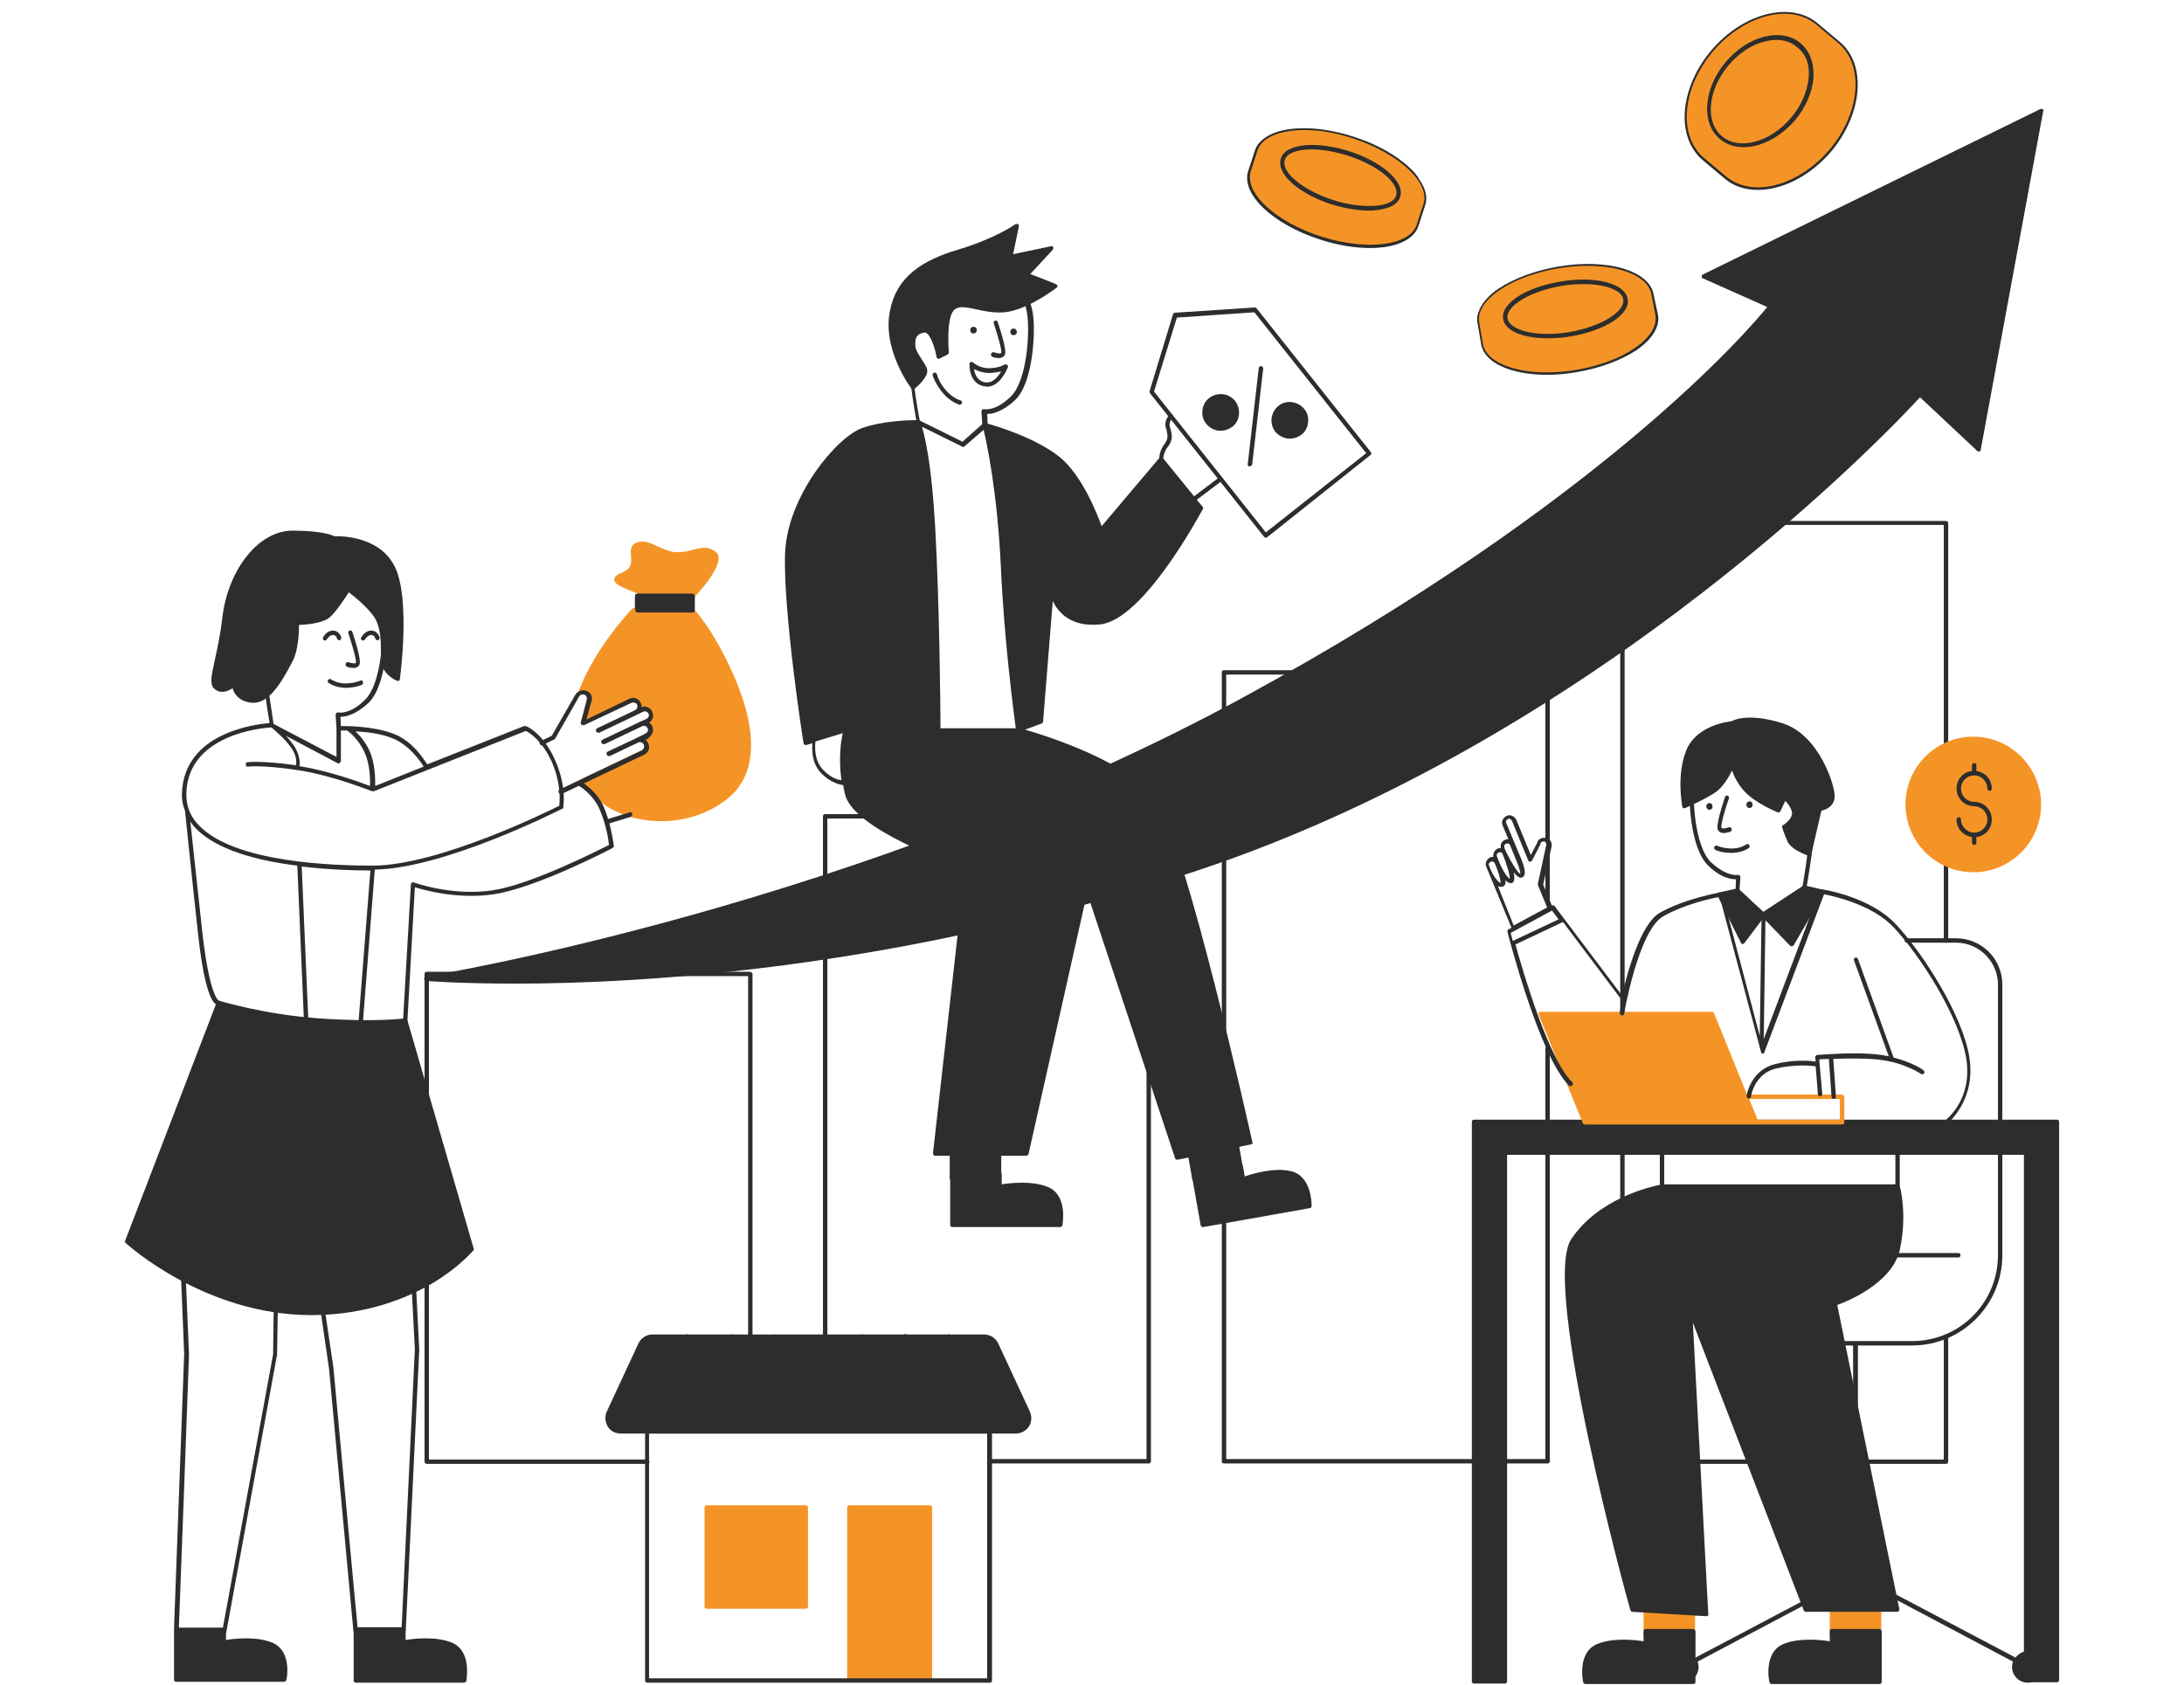 <svg xmlns="http://www.w3.org/2000/svg" xmlns:xlink="http://www.w3.org/1999/xlink" width="1400" viewBox="0 0 1050 810" height="1080" preserveAspectRatio="xMidYMid meet"><defs><clipPath id="51cb29c256"><path d="M 707 538 L 989.969 538 L 989.969 810 L 707 810 Z M 707 538 " clip-rule="nonzero"></path></clipPath></defs><path fill="#2d2d2d" d="M 935.574 453.262 C 936.207 453.262 936.633 452.836 936.633 452.203 L 936.633 251.543 C 936.633 250.906 936.207 250.484 935.574 250.484 L 780.008 250.484 C 779.375 250.484 778.953 250.906 778.953 251.543 L 778.953 702.812 C 778.953 703.449 779.375 703.871 780.008 703.871 L 935.574 703.871 C 936.207 703.871 936.633 703.449 936.633 702.812 L 936.633 642.699 C 936.633 642.066 936.207 641.641 935.574 641.641 C 934.938 641.641 934.516 642.066 934.516 642.699 L 934.516 701.754 L 781.066 701.754 L 781.066 252.391 L 934.516 252.391 L 934.516 452.203 C 934.516 452.836 934.938 453.262 935.574 453.262 Z M 360.516 467.23 L 205.164 467.23 C 204.527 467.23 204.105 467.652 204.105 468.289 L 204.105 702.812 C 204.105 703.449 204.527 703.871 205.164 703.871 L 311.199 703.871 C 311.836 703.871 312.258 703.449 312.258 702.812 C 312.258 702.18 311.836 701.754 311.199 701.754 L 206.219 701.754 L 206.219 469.348 L 359.668 469.348 L 359.668 642.699 C 359.668 643.336 360.09 643.758 360.727 643.758 C 361.363 643.758 361.785 643.336 361.785 642.699 L 361.785 468.289 C 361.574 467.652 361.148 467.23 360.516 467.23 Z M 552.273 391.453 L 396.707 391.453 C 396.074 391.453 395.648 391.875 395.648 392.512 L 395.648 642.699 C 395.648 643.336 396.074 643.758 396.707 643.758 C 397.344 643.758 397.766 643.336 397.766 642.699 L 397.766 393.57 L 551.215 393.57 L 551.215 701.543 L 475.867 701.543 C 475.23 701.543 474.809 701.969 474.809 702.602 C 474.809 703.238 475.23 703.66 475.867 703.66 L 552.273 703.66 C 552.906 703.66 553.328 703.238 553.328 702.602 L 553.328 392.512 C 553.328 392.09 552.906 391.453 552.273 391.453 Z M 744.027 322.238 L 588.465 322.238 C 587.828 322.238 587.406 322.66 587.406 323.297 L 587.406 702.602 C 587.406 703.238 587.828 703.66 588.465 703.66 L 744.027 703.66 C 744.664 703.66 745.086 703.238 745.086 702.602 L 745.086 504.059 C 745.086 503.426 744.664 503 744.027 503 C 743.395 503 742.969 503.426 742.969 504.059 L 742.969 701.543 L 589.523 701.543 L 589.523 324.355 L 742.969 324.355 L 742.969 404.363 C 742.969 405 743.395 405.422 744.027 405.422 C 744.664 405.422 745.086 405 745.086 404.363 L 745.086 323.297 C 745.086 322.875 744.453 322.238 744.027 322.238 Z M 744.027 409.234 C 743.395 409.234 742.969 409.656 742.969 410.293 L 742.969 433.574 C 742.969 434.211 743.395 434.633 744.027 434.633 C 744.664 434.633 745.086 434.211 745.086 433.574 L 745.086 410.293 C 745.086 409.656 744.453 409.234 744.027 409.234 Z M 744.027 409.234 " fill-opacity="1" fill-rule="nonzero"></path><path fill="#2d2d2d" d="M 677.57 80.516 C 676.723 79.672 675.664 78.824 674.605 77.977 C 668.258 72.898 660.004 68.664 650.691 65.699 C 633.547 60.195 617.461 60.41 608.996 65.699 C 606.242 67.395 604.125 69.723 603.281 72.473 L 600.105 82.211 C 596.508 93.215 611.746 107.82 634.816 115.23 C 643.281 117.98 651.535 119.25 658.734 119.25 C 670.797 119.25 679.898 115.441 682.016 108.457 L 685.188 98.719 C 686.461 94.91 685.402 90.676 682.438 86.441 C 681.379 84.328 679.688 82.422 677.57 80.516 Z M 680.32 107.609 C 677.148 117.348 657.039 119.887 635.664 112.902 C 614.285 105.918 599.258 92.371 602.434 82.633 L 603.492 79.246 C 604.551 82.844 607.09 86.656 611.109 90.465 C 617.672 96.602 627.195 101.895 637.992 105.281 C 646.246 107.82 654.5 109.305 661.695 109.305 C 664.023 109.305 666.352 109.09 668.469 108.879 C 673.973 108.246 678.418 106.551 681.379 104.223 Z M 683.285 97.875 C 681.805 102.531 676.512 105.703 668.258 106.762 C 659.793 107.82 649.207 106.551 638.625 103.164 C 628.043 99.777 618.73 94.699 612.594 88.773 C 606.453 83.059 603.914 77.34 605.398 72.898 C 605.609 72.051 606.031 71.203 606.668 70.57 C 608.359 68.238 611.324 66.336 614.922 65.277 C 616.613 64.641 618.73 64.43 620.848 64.008 C 620.848 64.008 621.059 64.008 621.059 64.008 C 622.965 63.797 624.867 63.582 626.773 63.582 C 633.758 63.582 641.801 64.852 650.055 67.605 C 660.637 70.992 669.949 76.07 676.09 82 C 682.227 87.715 684.766 93.215 683.285 97.875 Z M 795.035 141.688 C 793.133 130.258 773.023 124.121 749.32 128.141 C 738.102 130.047 727.941 133.855 720.535 138.727 C 716.09 141.688 713.129 145.074 711.434 148.461 C 711.223 149.098 711.012 149.73 710.801 150.156 C 710.375 151.215 710.164 152.27 710.164 153.328 C 710.164 153.965 710.164 154.812 710.375 155.445 L 712.07 165.395 C 713.551 174.496 726.461 180.211 743.816 180.211 C 748.262 180.211 753.129 179.789 757.996 178.941 C 769.215 177.035 779.375 173.227 786.781 168.359 C 794.402 163.066 798 157.141 797.152 151.637 Z M 721.594 140.418 C 728.789 135.551 738.527 131.953 749.531 130.047 C 754.188 129.199 758.844 128.988 763.289 128.988 C 779.375 128.988 791.652 134.066 792.922 141.898 C 793.766 146.77 790.379 151.848 783.395 156.715 C 776.199 161.586 766.465 165.184 755.457 167.09 C 744.453 168.781 734.082 168.57 725.613 166.242 C 717.57 163.914 712.703 160.102 712.07 155.234 C 711.434 150.367 714.82 145.074 721.594 140.418 Z M 785.09 166.664 C 777.895 171.531 768.156 175.133 757.152 177.035 C 734.926 180.633 715.457 175.344 713.762 165.184 L 713.129 161.586 C 715.668 164.336 719.688 166.664 725.191 168.145 C 730.059 169.629 735.773 170.262 741.914 170.262 C 746.355 170.262 751.012 169.84 755.883 169.203 C 767.098 167.301 777.258 163.488 784.664 158.621 C 789.324 155.445 792.285 152.059 793.98 148.672 L 794.613 152.27 C 795.25 156.715 791.863 162.008 785.09 166.664 Z M 884.566 20.191 L 873.984 11.301 C 861.074 0.297 838.004 6.223 822.762 24.215 C 815.355 32.891 810.91 43.262 810.062 53 C 809.219 62.949 812.18 71.414 818.531 76.918 L 829.113 85.809 C 833.559 89.617 839.062 91.312 845.199 91.312 C 856.84 91.312 870.172 84.75 880.332 72.898 C 895.57 54.695 897.477 30.988 884.566 20.191 Z M 811.969 53 C 812.816 43.477 817.262 33.738 824.246 25.273 C 833.98 14.055 846.68 7.703 857.898 7.703 C 863.402 7.703 868.691 9.398 872.715 12.785 C 884.777 22.945 882.66 45.379 868.059 62.523 C 860.859 70.992 851.973 76.918 842.871 79.246 C 833.77 81.574 825.727 80.094 819.801 75.227 C 813.875 70.355 811.121 62.523 811.969 53 Z M 878.641 71.414 C 864.035 88.559 842.445 94.273 830.383 84.113 L 826.996 81.363 C 829.324 82 831.863 82.422 834.402 82.422 C 837.156 82.422 840.117 82 843.082 81.152 C 852.605 78.613 862.129 72.473 869.539 63.797 C 881.812 49.191 885.625 30.988 879.699 18.922 L 883.086 21.672 C 895.148 31.832 893.242 54.27 878.641 71.414 Z M 878.641 71.414 " fill-opacity="1" fill-rule="nonzero"></path><path fill="#2d2d2d" d="M 982.137 52.578 C 981.926 52.363 981.289 52.363 981.078 52.363 L 818.742 131.953 C 818.32 132.164 818.105 132.586 818.105 133.008 C 818.105 133.434 818.32 133.855 818.742 133.855 L 849.645 147.613 C 841.391 157.773 771.121 240.746 597.988 335.148 C 413.852 435.48 206.855 469.133 204.738 469.559 C 204.316 469.559 203.891 470.191 203.891 470.617 C 203.891 471.25 204.316 471.676 204.949 471.676 C 205.375 471.676 220.824 472.945 247.492 472.945 C 309.719 472.945 433.957 465.75 575.766 418.547 C 770.91 353.566 911.656 203.496 923.086 191.008 L 950.602 216.828 C 950.812 217.039 951.238 217.254 951.66 217.039 C 952.082 216.828 952.293 216.617 952.293 216.195 L 982.348 53.211 C 982.773 53.211 982.562 52.789 982.137 52.578 Z M 982.137 52.578 " fill-opacity="1" fill-rule="nonzero"></path><path fill="#2d2d2d" d="M 975.152 793.828 C 972.613 793.828 970.496 795.102 969.016 797.004 L 893.242 757 L 893.242 646.934 L 919.277 646.934 C 943.195 646.934 962.664 627.461 962.664 603.543 L 962.664 554.438 C 962.664 553.801 962.242 553.379 961.605 553.379 C 960.973 553.379 960.551 553.801 960.551 554.438 L 960.551 603.543 C 960.551 626.402 942.137 644.816 919.277 644.816 L 885.836 644.816 C 885.199 644.816 884.777 645.242 884.777 645.875 C 884.777 646.512 885.199 646.934 885.836 646.934 L 890.914 646.934 L 890.914 757 L 815.145 797.004 C 813.664 795.102 811.547 793.828 809.008 793.828 C 804.773 793.828 801.387 797.215 801.387 801.449 C 801.387 805.684 804.773 809.07 809.008 809.07 C 813.238 809.07 816.625 805.684 816.625 801.449 C 816.625 800.602 816.414 799.758 816.203 798.91 L 890.914 759.328 L 890.914 793.828 C 887.316 794.254 884.355 797.43 884.355 801.238 C 884.355 805.473 887.742 808.859 891.973 808.859 C 896.207 808.859 899.594 805.473 899.594 801.238 C 899.594 797.43 896.84 794.254 893.031 793.828 L 893.031 759.328 L 967.746 798.91 C 967.535 799.758 967.32 800.602 967.32 801.449 C 967.32 805.684 970.707 809.07 974.941 809.07 C 979.176 809.07 982.562 805.684 982.562 801.449 C 982.773 797.215 979.176 793.828 975.152 793.828 Z M 851.547 604.602 L 941.5 604.602 C 942.137 604.602 942.559 604.176 942.559 603.543 C 942.559 602.906 942.137 602.484 941.5 602.484 L 851.547 602.484 C 850.914 602.484 850.488 602.906 850.488 603.543 C 850.488 603.965 850.914 604.602 851.547 604.602 Z M 916.738 453.262 L 940.441 453.262 C 951.449 453.262 960.551 462.363 960.551 473.367 L 960.551 539.406 C 960.551 540.043 960.973 540.465 961.605 540.465 C 962.242 540.465 962.664 540.043 962.664 539.406 L 962.664 473.367 C 962.664 461.09 952.719 451.145 940.441 451.145 L 916.738 451.145 C 916.102 451.145 915.68 451.566 915.68 452.203 C 915.68 452.836 916.102 453.262 916.738 453.262 Z M 916.738 453.262 " fill-opacity="1" fill-rule="nonzero"></path><path fill="#f59426" d="M 650.477 66.547 C 642.223 63.797 634.18 62.523 627.195 62.523 C 626.984 62.523 626.984 62.523 626.773 62.523 C 622.328 62.523 618.309 63.16 615.133 64.008 C 609.629 65.699 605.82 68.453 604.551 72.473 L 601.375 82.211 C 597.988 92.582 613.227 106.762 635.238 113.75 C 657.25 120.734 677.992 118.191 681.168 107.82 L 684.344 98.086 C 687.73 87.926 672.492 73.742 650.477 66.547 Z M 793.98 141.688 C 792.285 130.895 772.18 125.18 749.32 128.988 C 727.941 132.586 711.434 142.957 711.012 153.117 C 711.012 153.754 711.012 154.387 711.223 155.234 L 712.914 165.184 C 714.609 175.977 734.715 181.691 757.574 177.883 C 780.434 174.074 797.578 162.43 795.883 151.637 Z M 883.93 20.828 L 873.348 11.938 C 860.859 1.355 838.637 7.07 823.609 24.637 C 808.582 42.418 806.68 65.277 819.164 75.859 L 829.746 84.75 C 842.234 95.332 864.457 89.617 879.484 72.051 C 894.301 54.48 896.418 31.621 883.93 20.828 Z M 948.695 354.199 C 930.707 354.199 916.102 368.805 916.102 386.797 C 916.102 404.789 930.707 419.395 948.695 419.395 C 966.688 419.395 981.289 404.789 981.289 386.797 C 981.289 369.016 966.688 354.199 948.695 354.199 Z M 948.695 354.199 " fill-opacity="1" fill-rule="nonzero"></path><g clip-path="url(#51cb29c256)"><path fill="#2d2d2d" d="M 989.969 554.223 L 989.969 539.406 C 989.969 538.773 989.547 538.348 988.91 538.348 L 708.684 538.348 C 708.047 538.348 707.625 538.773 707.625 539.406 L 707.625 808.434 C 707.625 809.07 708.047 809.492 708.684 809.492 L 723.5 809.492 C 724.133 809.492 724.559 809.07 724.559 808.434 L 724.559 555.281 L 973.035 555.281 L 973.035 807.801 C 973.035 808.434 973.461 808.859 974.094 808.859 L 988.91 808.859 C 989.547 808.859 989.969 808.434 989.969 807.801 Z M 989.969 554.223 " fill-opacity="1" fill-rule="nonzero"></path></g><path fill="#f59426" d="M 885.414 526.285 L 839.906 526.285 L 824.035 487.125 C 823.82 486.703 823.398 486.492 822.977 486.492 L 740.641 486.492 C 740.219 486.492 740.008 486.703 739.797 486.914 C 739.586 487.125 739.586 487.551 739.797 487.973 L 760.961 540.043 C 761.172 540.465 761.598 540.676 762.02 540.676 L 885.625 540.676 C 886.258 540.676 886.684 540.254 886.684 539.621 L 886.684 527.555 C 886.469 526.707 886.047 526.285 885.414 526.285 Z M 884.355 538.348 L 844.988 538.348 L 840.965 528.402 L 884.566 528.402 L 884.566 538.348 Z M 884.355 538.348 " fill-opacity="1" fill-rule="nonzero"></path><path fill="#2d2d2d" d="M 876.734 428.285 C 876.523 428.07 876.312 427.648 875.887 427.648 L 867.633 425.742 C 867.422 425.742 867 425.742 866.785 425.953 L 847.738 438.441 L 835.887 427.438 C 835.676 427.227 835.25 427.012 835.039 427.227 L 826.363 429.129 C 825.938 429.129 825.727 429.34 825.727 429.766 C 825.516 429.977 825.516 430.398 825.727 430.613 L 836.945 453.258 C 837.156 453.684 837.367 453.895 837.789 453.895 C 838.215 453.895 838.426 453.684 838.637 453.473 L 847.738 441.406 L 860.438 454.531 C 860.648 454.742 860.859 454.953 861.285 454.953 C 861.285 454.953 861.285 454.953 861.496 454.953 C 861.918 454.953 862.129 454.742 862.344 454.531 L 876.945 429.34 C 876.734 428.918 876.734 428.496 876.734 428.285 Z M 876.734 428.285 " fill-opacity="1" fill-rule="nonzero"></path><path fill="#2d2d2d" d="M 480.309 553.164 L 457.664 553.164 C 457.027 553.164 456.605 553.59 456.605 554.223 L 456.605 566.5 C 456.605 567.137 457.027 567.559 457.664 567.559 L 480.309 567.559 C 480.945 567.559 481.367 567.137 481.367 566.5 L 481.367 554.223 C 481.367 553.801 480.945 553.164 480.309 553.164 Z M 595.66 550.625 C 595.66 550.414 595.449 550.203 595.238 549.992 C 595.027 549.777 594.812 549.777 594.391 549.777 L 571.957 553.801 C 571.32 553.801 570.898 554.438 571.109 555.07 L 573.227 567.137 C 573.227 567.559 573.859 567.984 574.285 567.984 C 574.285 567.984 574.496 567.984 574.496 567.984 L 596.93 563.961 C 597.566 563.961 597.988 563.324 597.777 562.691 Z M 595.66 550.625 " fill-opacity="1" fill-rule="nonzero"></path><path fill="#2d2d2d" d="M 602.012 548.723 C 600.738 543.008 570.262 406.48 555.871 385.102 C 543.383 366.477 504.227 354.199 492.797 350.812 L 500.84 347.852 C 501.262 347.637 501.477 347.426 501.477 347.004 L 506.133 289.008 C 508.672 294.301 514.809 301.707 528.988 300.227 C 549.945 297.898 577.035 246.887 578.305 244.77 C 578.516 244.348 578.516 243.922 578.094 243.5 L 575.344 240.324 L 587.406 231.223 C 587.828 230.801 588.039 230.164 587.617 229.742 C 587.195 229.316 586.559 229.105 586.137 229.531 L 574.07 238.633 L 559.258 220.426 C 559.258 219.582 559.68 217.254 561.371 214.926 C 564.125 211.539 563.488 208.996 562.645 205.824 L 562.43 205.398 C 561.797 202.859 563.488 201.168 563.699 200.953 C 564.125 200.531 564.125 199.895 563.699 199.473 C 563.277 199.051 562.645 199.051 562.219 199.473 C 562.008 199.684 559.469 202.223 560.527 205.824 L 560.738 206.246 C 561.371 209.211 561.797 210.902 559.891 213.441 C 557.773 216.195 557.352 219.156 557.352 220.215 L 529.625 253.023 C 527.508 247.098 520.312 228.684 509.52 219.793 C 497.879 210.48 478.828 204.766 474.809 203.707 L 474.594 199.051 C 476.922 199.051 481.793 198.203 488.141 192.277 C 496.82 183.809 497.879 159.043 496.605 151 C 495.125 141.055 487.082 124.121 466.34 124.121 C 457.027 124.121 449.621 126.871 444.328 132.164 C 438.402 138.09 435.441 146.98 435.652 157.988 C 435.863 174.074 439.461 196.508 440.52 202.012 C 436.5 202.012 424.012 202.438 414.484 205.824 C 402.422 210.055 378.504 238.418 377.445 265.938 C 376.391 293.453 386.125 356.742 386.336 357.375 C 386.336 357.586 386.547 358.012 386.758 358.012 C 386.973 358.223 387.184 358.223 387.395 358.223 C 387.395 358.223 387.605 358.223 387.605 358.223 L 390.57 357.375 C 390.359 360.551 390.145 366.898 394.801 371.77 C 399.457 376.426 403.691 377.273 405.387 377.484 C 405.598 378.754 405.809 380.234 406.23 381.719 C 409.828 398.438 457.027 415.16 464.012 417.488 L 448.562 554.438 C 448.562 554.648 448.562 555.07 448.773 555.281 C 448.984 555.496 449.195 555.707 449.621 555.707 L 493.434 555.707 C 493.855 555.707 494.277 555.281 494.492 554.859 L 522.641 429.34 L 564.973 556.977 C 565.184 557.398 565.605 557.609 566.027 557.609 C 566.027 557.609 566.242 557.609 566.242 557.609 L 601.586 550.203 C 601.797 550.203 602.012 549.992 602.223 549.781 C 602.012 549.355 602.012 549.145 602.012 548.723 Z M 404.539 375.156 C 402.844 374.945 399.457 374.098 395.648 370.074 C 391.203 365.418 391.84 358.434 392.051 356.527 L 405.172 352.508 C 404.328 356.105 403.059 364.359 404.539 375.156 Z M 437.133 157.984 C 436.922 147.613 439.883 139.148 445.176 133.645 C 450.043 128.777 457.027 126.238 465.707 126.238 C 489.621 126.238 493.645 148.672 493.855 151.215 C 495.125 159.469 493.855 182.961 486.023 190.582 C 478.617 197.992 473.113 196.723 473.113 196.723 C 472.691 196.723 472.48 196.723 472.266 196.934 C 472.055 197.145 471.844 197.566 471.844 197.781 L 472.266 203.918 L 462.742 212.383 L 442.211 202.223 C 441.367 198.625 437.344 174.918 437.133 157.984 Z M 452.16 349.969 C 452.16 342.137 451.738 291.758 449.621 253.66 C 447.926 223.391 444.754 210.27 443.27 205.188 L 462.531 214.711 C 462.742 214.711 462.742 214.926 462.953 214.926 C 463.168 214.926 463.379 214.926 463.59 214.711 L 472.902 206.668 C 474.383 212.809 479.465 236.516 481.156 272.074 C 482.852 309.539 487.508 343.406 488.352 350.18 L 452.16 350.18 Z M 477.137 171.531 C 477.348 171.746 478.828 172.168 480.309 172.168 C 481.367 172.168 482.426 171.746 483.062 170.688 C 484.121 168.781 481.367 159.891 479.676 154.812 C 479.465 154.176 478.828 153.965 478.406 154.176 C 477.77 154.387 477.559 155.023 477.77 155.445 C 479.676 161.371 481.793 168.359 481.367 169.629 C 481.156 170.262 479.25 169.84 477.98 169.418 C 477.348 169.203 476.922 169.418 476.5 170.051 C 476.289 170.688 476.5 171.32 477.137 171.531 Z M 473.113 185.715 C 473.539 185.715 474.172 185.926 474.594 185.926 C 480.945 185.926 484.332 177.035 484.543 176.613 C 484.754 176.191 484.543 175.766 484.121 175.344 C 483.695 175.133 483.273 175.133 482.852 175.344 C 482.852 175.344 480.734 176.824 475.867 177.035 C 470.996 177.246 467.824 174.285 467.824 174.285 C 467.609 174.074 466.977 173.859 466.766 174.074 C 466.34 174.285 466.129 174.496 466.129 174.918 C 465.918 178.305 467.188 184.656 473.113 185.715 Z M 476.078 179.363 C 478.406 179.152 480.098 178.941 481.367 178.52 C 479.887 181.059 477.348 184.445 473.539 183.809 C 469.727 183.176 468.668 179.789 468.246 177.461 C 469.938 178.305 472.691 179.363 476.078 179.363 Z M 468.035 160.316 C 470.152 160.316 470.152 157.141 468.035 157.141 C 465.918 157.141 465.918 160.316 468.035 160.316 Z M 487.293 161.16 C 489.41 161.16 489.41 157.984 487.293 157.984 C 485.18 157.984 485.18 161.16 487.293 161.16 Z M 453.43 189.102 C 457.238 193.547 461.051 194.395 461.262 194.605 C 461.262 194.605 461.473 194.605 461.473 194.605 C 461.895 194.605 462.32 194.18 462.531 193.758 C 462.742 193.121 462.32 192.699 461.684 192.488 C 461.684 192.488 458.297 191.641 454.91 187.832 C 451.312 183.809 450.469 180 450.469 180 C 450.254 179.363 449.832 179.152 449.195 179.152 C 448.562 179.363 448.352 179.789 448.352 180.422 C 448.352 180.422 449.621 184.656 453.43 189.102 Z M 453.43 189.102 " fill-opacity="1" fill-rule="nonzero"></path><path fill="#2d2d2d" d="M 503.805 570.734 C 496.184 567.559 485.18 568.828 481.578 569.465 L 481.578 564.598 C 481.578 563.961 481.156 563.539 480.523 563.539 L 457.875 563.539 C 457.238 563.539 456.816 563.961 456.816 564.598 L 456.816 588.938 C 456.816 589.574 457.238 589.996 457.875 589.996 L 509.73 589.996 C 510.152 589.996 510.578 589.574 510.789 589.148 C 510.789 588.727 513.539 574.754 503.805 570.734 Z M 620.637 563.113 C 612.594 561.211 602.012 564.383 598.41 565.652 L 597.566 560.785 C 597.566 560.152 596.93 559.727 596.297 559.938 L 573.859 563.961 C 573.227 563.961 572.801 564.598 573.016 565.23 L 577.246 589.148 C 577.246 589.359 577.457 589.574 577.672 589.785 C 577.883 589.996 578.094 589.996 578.305 589.996 C 578.305 589.996 578.516 589.996 578.516 589.996 L 629.738 580.895 C 630.16 580.895 630.582 580.473 630.582 579.836 C 630.582 579.414 630.793 565.441 620.637 563.113 Z M 620.637 563.113 " fill-opacity="1" fill-rule="nonzero"></path><path fill="#2d2d2d" d="M 130.871 789.809 C 123.254 786.633 112.246 787.902 108.648 788.539 L 108.648 785.574 L 133.199 651.379 L 134.258 588.938 C 134.258 588.516 134.047 588.09 133.625 587.879 L 86.637 567.137 C 86.215 566.926 86 566.926 85.578 567.137 C 85.367 567.348 85.156 567.77 85.156 567.984 L 88.543 650.957 L 83.672 782.824 C 83.672 783.035 83.672 783.035 83.672 783.246 L 83.672 807.59 C 83.672 808.223 84.098 808.645 84.73 808.645 L 136.586 808.645 C 137.012 808.645 137.434 808.223 137.645 807.801 C 137.855 807.59 140.609 793.828 130.871 789.809 Z M 86 782.613 C 86.215 779.012 90.871 651.379 90.871 651.379 L 87.484 569.887 L 132.141 589.574 L 131.297 651.168 L 107.168 782.613 Z M 217.227 789.809 C 209.605 786.633 198.602 787.902 195.004 788.539 L 195.004 785.574 L 201.562 649.051 L 197.965 577.719 C 197.965 577.297 197.754 577.086 197.543 576.871 C 197.332 576.66 196.906 576.66 196.484 576.871 L 149.922 596.133 C 149.496 596.348 149.285 596.77 149.285 597.191 L 158.176 657.941 L 170.027 785.574 L 170.027 808.012 C 170.027 808.645 170.449 809.07 171.086 809.07 L 223.152 809.07 C 223.574 809.07 224 808.645 224.211 808.223 C 224.211 807.59 226.961 793.828 217.227 789.809 Z M 171.934 782.613 C 171.508 779.012 160.293 657.516 160.293 657.516 L 151.402 597.617 L 195.848 579.199 L 199.449 648.84 L 193.098 782.398 L 171.934 782.398 Z M 171.934 782.613 " fill-opacity="1" fill-rule="nonzero"></path><path fill="#f59426" d="M 345.062 309.328 L 344.852 309.117 C 339.984 300.016 333.637 292.816 333.422 292.605 C 333.211 292.395 333 292.184 332.578 292.184 L 305.062 292.184 C 304.852 292.184 304.426 292.395 304.215 292.395 C 304.004 292.605 286.438 310.598 278.184 332.398 C 277.969 332.82 278.184 333.246 278.395 333.457 C 278.605 333.668 279.027 333.879 279.453 333.668 C 280.086 333.457 280.512 333.457 281.145 333.879 C 282.203 334.516 282.414 335.574 281.992 336.633 C 281.992 336.633 281.992 336.844 281.992 336.844 L 279.242 347.215 C 279.027 347.637 279.242 348.062 279.664 348.273 C 280.086 348.484 280.512 348.484 280.723 348.484 L 303.582 337.902 C 304.641 337.48 305.91 337.902 306.332 338.75 C 306.754 339.809 306.332 341.078 305.273 341.5 C 305.695 341.289 305.695 341.289 305.273 341.5 C 304.852 341.711 304.426 342.348 304.852 342.98 C 305.062 343.406 305.695 343.828 306.332 343.406 L 309.297 342.137 C 309.719 341.922 310.352 341.922 310.777 342.137 C 311.199 342.348 311.625 342.77 311.836 343.195 C 312.047 343.617 312.047 344.254 311.836 344.676 C 311.625 345.098 311.199 345.523 310.777 345.734 L 307.812 347.004 C 307.391 347.215 306.969 347.852 307.391 348.484 C 307.602 348.91 308.238 349.332 308.871 348.91 C 309.297 348.695 309.93 348.695 310.352 348.91 C 310.777 349.121 311.199 349.543 311.41 349.969 C 311.836 351.023 311.41 352.297 310.352 352.719 L 306.121 354.836 C 305.695 355.047 305.273 355.684 305.695 356.316 C 305.91 356.738 306.543 357.164 307.18 356.738 C 307.602 356.527 308.238 356.527 308.66 356.738 C 309.082 356.953 309.508 357.375 309.719 357.797 C 310.141 358.855 309.719 360.125 308.871 360.551 L 280.086 374.309 C 279.875 374.52 279.664 374.73 279.453 374.945 C 279.453 375.156 279.453 375.578 279.664 375.789 C 285.801 385.527 296.598 392.301 309.719 394.203 C 312.469 394.629 315.223 394.84 317.973 394.84 C 330.25 394.84 342.102 390.605 350.777 383.199 C 366.23 369.652 364.324 344.039 345.062 309.328 Z M 304.004 284.352 C 305.695 284.984 308.238 286.043 308.871 286.469 C 308.871 286.68 308.871 286.891 309.082 287.102 C 309.297 287.312 309.508 287.527 309.93 287.527 L 333 287.527 C 333.211 287.527 333.637 287.312 333.848 287.102 C 335.117 285.832 346.121 273.98 345.488 267.84 C 345.277 266.57 344.852 265.723 343.793 265.09 C 339.984 262.551 337.02 263.395 333.422 264.242 C 331.309 264.879 328.766 265.512 325.805 265.512 C 322.207 265.512 319.242 264.031 316.281 262.762 C 312.895 261.066 309.508 259.586 306.121 260.855 C 302.945 262.125 303.156 264.879 303.367 267.418 C 303.582 270.594 304.004 273.344 298.711 275.461 C 297.23 276.094 295.324 276.941 295.324 278.637 C 295.324 280.754 298.5 282.234 304.004 284.352 Z M 304.004 284.352 " fill-opacity="1" fill-rule="nonzero"></path><path fill="#2d2d2d" d="M 600.738 224.238 C 600.738 224.449 600.738 224.449 600.738 224.238 C 601.375 224.238 601.797 223.812 602.012 223.391 L 607.301 177.246 C 607.301 176.613 606.879 176.191 606.453 175.977 C 605.82 175.977 605.398 176.402 605.184 176.824 L 599.895 222.969 C 599.684 223.812 600.105 224.238 600.738 224.238 Z M 587.828 189.523 C 585.5 189.312 583.172 189.949 581.27 191.43 C 579.363 192.91 578.305 195.027 578.094 197.355 C 577.457 202.223 581.055 206.457 585.926 207.094 C 586.348 207.094 586.559 207.094 586.984 207.094 C 588.887 207.094 590.793 206.457 592.484 205.188 C 594.391 203.707 595.449 201.59 595.66 199.262 C 595.871 196.934 595.238 194.605 593.754 192.699 C 592.273 191.008 590.156 189.734 587.828 189.523 Z M 619.152 210.902 C 619.578 210.902 619.789 210.902 620.211 210.902 C 622.117 210.902 624.023 210.27 625.715 208.996 C 627.621 207.516 628.68 205.398 628.891 203.07 C 629.523 198.203 625.926 193.969 621.059 193.336 C 616.191 192.699 611.957 196.297 611.324 201.168 C 611.109 203.496 611.746 205.824 613.227 207.727 C 614.711 209.422 616.824 210.48 619.152 210.902 Z M 658.945 217.254 L 604.125 148.25 C 603.914 148.039 603.703 147.828 603.281 147.828 L 564.758 150.367 C 564.336 150.367 563.914 150.789 563.914 151.215 L 552.695 188.043 C 552.695 188.465 552.695 188.68 552.906 189.102 L 607.727 258.105 C 607.938 258.316 608.148 258.527 608.57 258.527 C 608.781 258.527 608.996 258.527 609.207 258.316 L 658.945 218.734 C 659.156 218.523 659.367 218.312 659.367 218.098 C 659.156 217.887 659.156 217.465 658.945 217.254 Z M 608.57 255.988 L 554.812 188.254 L 565.816 152.695 L 603.066 150.156 L 656.828 217.887 Z M 482.426 357.586 C 481.793 357.375 481.367 357.586 481.156 358.223 C 480.945 358.855 481.156 359.281 481.793 359.492 C 482.215 359.703 518.617 373.039 525.605 385.102 C 532.59 396.957 521.16 424.262 520.945 424.684 C 520.734 425.32 520.945 425.742 521.582 426.168 C 521.793 426.168 521.793 426.168 522.004 426.168 C 522.43 426.168 522.852 425.953 523.062 425.531 C 523.488 424.473 534.918 396.957 527.508 384.047 C 520.102 371.559 483.906 358.223 482.426 357.586 Z M 421.895 212.598 C 421.258 212.809 421.047 213.23 421.047 213.867 C 421.047 214.078 426.34 233.762 421.047 241.805 C 415.543 250.273 402.633 274.824 402.422 275.039 C 402.422 275.25 402.211 275.461 402.211 275.672 L 408.984 342.559 C 408.984 343.195 409.406 343.406 410.043 343.406 C 410.043 343.406 410.043 343.406 410.254 343.406 C 410.887 343.406 411.312 342.77 411.102 342.348 L 404.328 275.883 C 405.809 273.133 417.449 251.117 422.742 243.074 C 428.457 234.188 423.164 214.289 422.953 213.441 C 422.953 212.809 422.316 212.598 421.895 212.598 Z M 505.496 284.984 C 506.133 284.984 506.555 284.352 506.555 283.715 L 498.934 233.34 C 498.934 232.703 498.301 232.281 497.664 232.492 C 497.031 232.492 496.605 233.129 496.82 233.762 L 504.438 284.141 C 504.438 284.562 504.863 284.984 505.496 284.984 Z M 505.496 284.984 " fill-opacity="1" fill-rule="nonzero"></path><path fill="#f59426" d="M 903.402 772.875 L 880.758 772.875 C 880.121 772.875 879.699 773.297 879.699 773.934 L 879.699 786.211 C 879.699 786.844 880.121 787.27 880.758 787.27 L 903.402 787.27 C 904.039 787.27 904.461 786.844 904.461 786.211 L 904.461 773.934 C 904.461 773.297 904.039 772.875 903.402 772.875 Z M 813.875 772.875 L 791.227 772.875 C 790.594 772.875 790.168 773.297 790.168 773.934 L 790.168 786.211 C 790.168 786.844 790.594 787.27 791.227 787.27 L 813.875 787.27 C 814.508 787.27 814.934 786.844 814.934 786.211 L 814.934 773.934 C 814.934 773.297 814.508 772.875 813.875 772.875 Z M 447.082 723.77 L 408.348 723.77 C 407.715 723.77 407.289 724.191 407.289 724.828 L 407.289 807.801 C 407.289 808.434 407.715 808.859 408.348 808.859 L 447.082 808.859 C 447.715 808.859 448.141 808.434 448.141 807.801 L 448.141 724.828 C 448.141 724.191 447.715 723.77 447.082 723.77 Z M 387.395 723.77 L 339.773 723.77 C 339.137 723.77 338.715 724.191 338.715 724.828 L 338.715 772.453 C 338.715 773.086 339.137 773.512 339.773 773.512 L 387.395 773.512 C 388.031 773.512 388.453 773.086 388.453 772.453 L 388.453 724.828 C 388.453 724.191 388.031 723.77 387.395 723.77 Z M 387.395 723.77 " fill-opacity="1" fill-rule="nonzero"></path><path fill="#2d2d2d" d="M 946.793 508.293 C 943.406 487.551 924.145 457.918 911.445 444.371 C 899.168 431.246 876.734 427.648 875.887 427.648 C 875.465 427.648 874.828 427.859 874.828 428.285 L 847.949 499.613 L 848.797 440.348 L 868.059 427.648 C 868.27 427.438 868.48 427.227 868.48 427.012 C 868.48 426.801 873.348 400.344 873.559 381.719 C 873.773 370.711 870.598 361.82 864.883 355.895 C 859.59 350.602 852.184 347.852 842.871 347.852 C 821.918 347.852 814.086 364.785 812.605 374.73 C 811.547 382.773 812.391 407.328 821.07 416.008 C 827.207 422.145 832.289 422.781 834.617 422.781 L 834.402 428.285 C 834.402 428.496 834.402 428.918 834.828 429.129 L 846.891 440.348 L 846.047 498.133 L 828.055 429.977 C 827.844 429.555 827.418 429.129 826.785 429.129 C 826.148 429.34 810.488 431.883 798 438.867 C 788.898 444.16 782.762 466.172 779.797 478.66 L 747.414 435.691 C 747.203 435.27 746.57 435.055 746.145 435.48 L 741.914 425.32 L 745.934 407.117 C 746.145 406.27 745.934 405.211 745.512 404.363 C 745.086 403.52 744.242 403.094 743.184 402.883 C 742.336 402.672 741.277 402.883 740.43 403.309 C 739.586 403.73 739.16 404.578 738.949 405.422 L 735.984 411.137 L 729 394.207 C 728.578 393.359 727.941 392.723 727.098 392.301 C 726.25 391.875 725.191 391.875 724.344 392.301 C 723.5 392.723 722.863 393.359 722.441 394.207 C 722.016 395.051 722.016 396.109 722.441 396.957 L 725.191 403.52 C 724.77 403.52 724.133 403.52 723.711 403.73 C 722.016 404.363 721.172 406.059 721.594 407.75 C 721.172 407.75 720.535 407.75 720.113 407.965 C 719.266 408.387 718.629 409.023 718.207 409.867 C 717.996 410.504 717.785 411.352 717.996 411.984 C 717.57 411.984 716.938 411.984 716.516 412.195 C 715.668 412.621 715.031 413.254 714.609 414.102 C 714.188 414.949 714.188 416.008 714.609 416.852 L 726.672 446.062 L 725.191 446.91 C 724.77 447.121 724.559 447.543 724.77 448.18 C 725.402 450.719 740.219 508.082 754.398 522.051 C 754.609 522.262 754.824 522.262 755.035 522.262 C 755.246 522.262 755.668 522.262 755.883 521.84 C 756.305 521.418 756.305 520.781 755.883 520.359 C 744.875 509.562 733.023 470.191 728.578 454.105 L 751.438 443.312 L 779.797 480.988 C 779.164 484.164 778.738 486.492 778.738 486.914 C 778.738 487.551 778.953 487.973 779.586 488.184 C 780.223 488.395 780.645 487.973 780.855 487.34 C 780.855 486.914 787.84 447.121 799.691 440.559 C 810.062 434.633 823.188 431.883 826.785 431.246 L 846.68 505.965 C 846.68 506.176 846.891 506.387 846.891 506.387 C 847.102 506.387 847.102 506.602 847.316 506.602 C 847.527 506.602 847.527 506.602 847.738 506.602 C 847.738 506.602 847.949 506.602 847.949 506.387 C 847.949 506.387 848.16 506.176 848.16 506.176 L 876.945 429.977 C 881.18 430.824 900.227 434.844 910.598 446.062 C 923.086 459.398 941.922 488.609 945.309 508.93 C 948.484 528.824 935.574 538.348 935.152 538.773 C 934.727 539.195 934.516 539.832 934.938 540.254 C 935.152 540.465 935.574 540.68 935.785 540.68 C 935.996 540.68 936.207 540.68 936.422 540.465 C 935.785 540.254 950.18 529.672 946.793 508.293 Z M 724.133 405.637 C 724.98 405.422 725.828 405.637 726.039 406.48 L 728.367 412.195 C 729.848 415.582 731.117 419.18 730.906 420.238 C 729.637 419.605 726.887 415.16 724.344 410.078 L 723.285 407.75 C 723.074 406.691 723.285 405.848 724.133 405.637 Z M 719.688 410.715 C 719.898 410.293 720.113 410.078 720.535 409.867 C 721.383 409.656 722.23 409.867 722.441 410.715 C 724.344 415.371 726.039 420.875 725.828 422.566 C 724.77 421.934 722.652 418.969 720.957 414.949 L 719.688 411.773 C 719.477 411.352 719.477 411.137 719.688 410.715 Z M 715.879 416.219 C 715.668 415.797 715.668 415.371 715.879 415.16 C 716.09 414.738 716.301 414.523 716.727 414.312 C 717.57 414.102 718.418 414.312 718.629 415.16 L 719.055 416.008 C 720.535 419.605 721.594 423.414 721.383 424.473 C 720.324 424.262 718.207 421.512 716.727 418.336 Z M 720.113 425.953 C 720.535 426.379 721.172 426.379 721.805 426.379 C 721.805 426.379 722.016 426.379 722.016 426.379 C 722.652 426.379 723.074 425.953 723.5 425.531 C 723.711 424.898 723.922 424.262 723.711 423.203 C 724.559 424.051 725.613 424.684 726.461 424.684 C 726.887 424.684 727.52 424.262 727.73 423.84 C 728.156 422.992 728.156 421.297 727.73 419.395 C 729.426 421.512 730.695 422.355 731.754 421.934 C 732.176 421.723 732.598 421.297 732.812 420.875 C 733.871 418.547 731.328 412.832 730.484 410.926 L 724.133 395.688 C 723.922 395.262 723.922 394.84 724.133 394.629 C 724.344 394.207 724.559 393.992 724.98 393.781 C 725.402 393.57 725.828 393.57 726.039 393.781 C 726.461 393.992 726.672 394.207 726.887 394.629 L 734.715 413.68 C 734.926 414.102 735.141 414.312 735.562 414.312 C 735.984 414.312 736.41 414.102 736.621 413.68 L 740.641 405.848 C 740.641 405.848 740.641 405.637 740.641 405.637 C 740.641 405.211 740.855 405 741.277 404.789 C 741.699 404.578 741.91 404.578 742.336 404.578 C 742.758 404.578 742.969 404.789 743.184 405.211 C 743.395 405.637 743.395 405.848 743.395 406.27 L 739.371 424.898 C 739.371 425.109 739.371 425.32 739.371 425.531 L 743.816 436.328 L 727.73 445.004 Z M 727.309 452.414 C 726.887 450.719 726.461 449.449 726.25 448.602 L 746.145 437.809 L 749.32 442.043 Z M 836.309 427.859 L 836.734 421.723 C 836.734 421.297 836.52 421.086 836.309 420.875 C 836.098 420.664 835.676 420.664 835.461 420.664 C 835.461 420.664 830.172 421.723 822.551 414.523 C 814.719 406.906 813.449 383.41 814.719 375.156 C 815.145 372.613 818.953 350.18 842.871 350.18 C 851.547 350.18 858.531 352.719 863.402 357.586 C 868.902 363.09 871.656 371.559 871.441 381.93 C 871.23 398.863 867.211 422.781 866.574 426.379 L 847.738 438.656 Z M 910.387 508.504 L 893.242 461.09 C 893.031 460.457 892.398 460.246 891.973 460.457 C 891.34 460.668 891.129 461.305 891.34 461.727 L 908.059 507.871 C 906.789 507.656 905.73 507.445 904.461 507.234 C 896.84 506.176 886.895 506.387 880.543 506.812 C 876.523 507.023 873.773 507.234 873.773 507.234 C 873.137 507.234 872.715 507.871 872.715 508.293 L 872.926 510.41 C 869.961 509.984 862.129 509.352 853.242 511.68 C 841.602 514.645 839.695 526.707 839.695 526.918 C 839.695 527.555 840.117 527.977 840.543 528.188 C 840.543 528.188 840.543 528.188 840.754 528.188 C 841.176 528.188 841.812 527.766 841.812 527.344 C 841.812 526.918 843.504 516.336 853.664 513.797 C 862.555 511.68 870.598 512.316 872.926 512.738 L 873.984 526.074 C 873.984 526.707 874.406 527.133 875.043 527.133 C 875.676 527.133 876.102 526.496 876.102 526.074 L 874.617 509.352 C 875.676 509.352 877.156 509.141 879.273 509.141 L 880.543 527.344 C 880.543 527.977 880.969 528.402 881.602 528.402 C 882.238 528.402 882.66 527.766 882.66 527.344 L 881.391 509.141 C 887.742 508.93 896.629 508.715 903.828 509.562 C 915.891 511.043 923.512 516.336 923.512 516.336 C 923.934 516.758 924.566 516.547 924.992 516.125 C 925.414 515.703 925.203 515.066 924.781 514.645 C 924.781 514.43 919.488 510.832 910.387 508.504 Z M 828.691 400.555 C 830.172 400.555 831.652 399.922 831.863 399.922 C 832.5 399.707 832.711 399.074 832.5 398.438 C 832.289 397.805 831.652 397.59 831.02 397.805 C 829.961 398.227 828.055 398.648 827.633 398.016 C 827.207 396.746 829.113 389.762 831.23 383.832 C 831.441 383.199 831.02 382.773 830.594 382.562 C 829.961 382.352 829.535 382.773 829.324 383.199 C 827.633 388.277 824.879 397.168 825.938 399.074 C 826.574 400.133 827.633 400.555 828.691 400.555 Z M 839.484 406.059 C 839.484 406.059 836.52 408.176 832.074 407.965 C 827.633 407.75 825.727 406.691 825.727 406.691 C 825.305 406.48 824.668 406.48 824.246 407.117 C 824.035 407.539 824.035 408.176 824.668 408.598 C 824.879 408.809 826.996 409.867 831.863 410.078 C 832.074 410.078 832.289 410.078 832.711 410.078 C 837.367 410.078 840.543 407.965 840.754 407.75 C 841.176 407.328 841.391 406.691 840.965 406.27 C 840.754 405.848 839.906 405.637 839.484 406.059 Z M 841.176 385.316 C 839.062 385.316 839.062 388.488 841.176 388.488 C 843.082 388.488 843.082 385.316 841.176 385.316 Z M 821.918 386.16 C 819.801 386.16 819.801 389.336 821.918 389.336 C 823.82 389.336 823.82 386.16 821.918 386.16 Z M 821.918 386.16 " fill-opacity="1" fill-rule="nonzero"></path><path fill="#2d2d2d" d="M 913.352 601.004 C 916.949 584.492 913.773 571.793 913.352 570.312 L 913.352 554.223 C 913.352 553.59 912.926 553.164 912.293 553.164 C 911.656 553.164 911.234 553.59 911.234 554.223 L 911.234 569.465 L 800.117 569.465 L 800.117 554.223 C 800.117 553.59 799.691 553.164 799.059 553.164 C 798.422 553.164 798 553.59 798 554.223 L 798 569.676 C 793.133 570.734 768.582 576.238 755.457 595.711 C 740.855 617.301 781.914 767.793 783.82 774.145 C 784.031 774.566 784.242 774.992 784.879 774.992 L 820.223 777.109 C 820.434 777.109 820.859 776.895 821.07 776.895 C 821.281 776.684 821.492 776.473 821.281 776.051 L 813.875 635.926 L 867.211 774.355 C 867.422 774.781 867.844 774.992 868.27 774.992 L 912.082 774.992 C 912.504 774.992 912.715 774.781 912.926 774.566 C 913.141 774.355 913.141 773.934 913.141 773.723 L 883.297 627.461 C 888.164 625.766 909.754 616.879 913.352 601.004 Z M 913.352 601.004 " fill-opacity="1" fill-rule="nonzero"></path><path fill="#2d2d2d" d="M 903.402 783.246 L 880.758 783.246 C 880.121 783.246 879.699 783.668 879.699 784.305 L 879.699 789.172 C 876.102 788.539 865.094 787.27 857.473 790.441 C 847.738 794.465 850.488 808.223 850.703 808.859 C 850.703 809.281 851.336 809.703 851.758 809.703 L 903.613 809.703 C 904.25 809.703 904.672 809.281 904.672 808.645 L 904.672 784.305 C 904.461 783.668 904.039 783.246 903.402 783.246 Z M 813.875 783.246 L 791.227 783.246 C 790.594 783.246 790.168 783.668 790.168 784.305 L 790.168 789.172 C 786.57 788.539 775.566 787.27 767.945 790.441 C 758.211 794.465 760.961 808.223 761.172 808.859 C 761.172 809.281 761.809 809.703 762.23 809.703 L 814.086 809.703 C 814.719 809.703 815.145 809.281 815.145 808.645 L 815.145 784.305 C 814.934 783.668 814.508 783.246 813.875 783.246 Z M 475.867 687.148 L 311.199 687.148 C 310.566 687.148 310.141 687.574 310.141 688.207 L 310.141 808.012 C 310.141 808.645 310.566 809.07 311.199 809.07 L 475.867 809.07 C 476.5 809.07 476.922 808.645 476.922 808.012 L 476.922 688.207 C 476.922 687.574 476.289 687.148 475.867 687.148 Z M 474.809 806.953 L 312.047 806.953 L 312.047 689.266 L 474.594 689.266 L 474.594 806.953 Z M 474.809 806.953 " fill-opacity="1" fill-rule="nonzero"></path><path fill="#2d2d2d" d="M 839.906 576.871 C 838.848 577.297 813.875 587.879 808.582 598.25 C 803.293 608.832 811.121 628.73 811.547 629.578 C 811.758 630 812.18 630.211 812.605 630.211 C 812.816 630.211 812.816 630.211 813.027 630.211 C 813.664 630 813.875 629.367 813.664 628.941 C 813.664 628.73 805.832 609.047 810.699 599.309 C 815.566 589.574 840.543 578.988 840.965 578.988 C 841.602 578.777 841.812 578.141 841.602 577.508 C 840.965 576.871 840.332 576.66 839.906 576.871 Z M 479.887 645.875 C 478.617 643.336 476.078 641.641 473.113 641.641 L 313.738 641.641 C 310.777 641.641 308.238 643.336 306.969 645.875 L 291.727 678.684 C 290.668 681.012 290.883 683.551 292.152 685.879 C 293.422 687.996 295.75 689.266 298.5 689.266 L 488.352 689.266 C 490.895 689.266 493.223 687.996 494.703 685.879 C 495.973 683.762 496.184 681.012 495.125 678.684 Z M 857.262 347.852 C 841.391 342.77 833.77 345.945 832.5 346.793 C 830.383 347.004 815.566 348.91 810.699 360.762 C 805.832 373.039 808.793 387.219 808.793 387.855 C 808.793 388.066 809.008 388.488 809.43 388.488 C 809.641 388.703 810.062 388.703 810.277 388.488 C 810.699 388.277 819.59 384.469 824.879 380.871 C 828.477 378.332 831.23 373.461 832.711 370.5 C 833.559 373.039 835.461 376.848 838.426 380.234 C 843.504 385.949 854.09 390.395 854.723 390.605 C 855.145 390.82 855.781 390.605 855.992 389.973 L 858.32 385.102 C 859.379 386.16 861.074 388.277 861.496 390.395 C 862.129 392.934 858.746 395.898 857.262 396.746 C 856.84 396.957 856.629 397.379 856.84 397.805 C 856.84 398.016 857.688 400.766 859.379 404.578 C 861.285 408.809 869.328 411.352 869.539 411.562 C 869.75 411.562 869.75 411.562 869.961 411.562 C 870.172 411.562 870.387 411.562 870.387 411.352 C 870.598 411.137 870.809 410.926 870.809 410.715 L 875.676 389.762 C 878.215 389.336 881.812 387.434 882.027 383.199 C 882.449 378.332 874.828 353.566 857.262 347.852 Z M 857.262 347.852 " fill-opacity="1" fill-rule="nonzero"></path><path fill="#2d2d2d" d="M 270.773 388.277 C 270.773 387.855 272.68 378.332 266.754 365.207 C 260.828 352.082 252.996 349.121 252.785 349.121 C 252.57 349.121 252.359 349.121 251.938 349.121 L 205.375 367.535 C 203.68 364.785 198.176 356.316 189.5 352.93 C 182.727 350.18 173.203 349.332 167.488 349.121 C 167.277 349.121 167.066 349.121 166.852 349.121 C 165.582 349.121 164.523 349.121 163.891 349.121 L 163.68 344.676 C 166.008 344.676 170.875 343.828 177.223 337.902 C 185.902 329.434 186.961 304.672 185.691 296.629 C 184.207 286.68 176.164 269.746 155.426 269.746 C 146.109 269.746 138.703 272.496 133.41 277.789 C 127.484 283.715 124.523 292.605 124.734 303.613 C 124.945 319.91 128.754 342.348 129.602 347.637 C 122.617 348.273 88.754 352.297 87.484 381.082 C 87.273 384.258 87.906 387.219 88.965 389.973 C 89.176 391.664 91.715 417.277 95.316 449.875 C 97.43 469.133 100.395 480.566 103.781 482.895 C 104.203 483.316 104.84 483.316 105.051 483.316 C 105.262 483.316 105.262 483.316 105.473 483.316 C 106.109 483.105 106.32 482.68 106.32 482.047 C 106.109 481.621 105.688 481.199 105.262 481.199 C 104.84 480.988 100.816 478.449 97.43 449.66 C 94.68 425.109 92.562 404.363 91.504 395.051 C 92.352 396.32 93.199 397.379 94.258 398.438 C 104.414 408.809 124.098 413.891 142.938 416.219 L 146.109 490.301 C 146.109 490.938 146.535 491.359 147.168 491.359 C 147.805 491.359 148.227 490.938 148.227 490.301 L 145.055 416.641 C 157.754 418.125 169.605 418.547 177.648 418.547 C 177.859 418.547 177.859 418.547 178.07 418.547 L 172.355 491.57 C 172.355 492.207 172.781 492.629 173.414 492.629 C 174.051 492.629 174.473 492.207 174.473 491.57 L 180.188 418.125 C 214.262 417.488 269.715 389.125 270.141 388.914 C 270.562 388.914 270.773 388.703 270.773 388.277 Z M 188.863 355.047 C 196.695 358.223 201.988 365.844 203.68 368.594 L 180.398 377.906 C 180.398 374.52 180.398 367.113 177.648 360.973 C 175.531 356.527 172.781 353.355 170.875 351.66 C 175.953 351.871 183.363 352.719 188.863 355.047 Z M 163.891 365.844 L 163.891 351.238 C 164.523 351.238 165.582 351.238 166.852 351.238 C 168.121 352.082 172.355 355.469 175.32 361.82 C 177.859 367.535 178.07 374.73 177.859 377.906 C 173.414 376.215 158.387 370.711 143.996 368.383 C 144.207 366.688 144.207 363.301 141.668 359.07 C 140.398 357.164 138.914 355.258 137.434 353.777 L 162.195 366.898 C 162.41 366.898 162.621 367.113 162.621 367.113 C 162.832 367.113 163.043 367.113 163.254 366.898 C 163.68 366.477 163.891 366.266 163.891 365.844 Z M 126.641 303.824 C 126.426 293.453 129.391 284.984 134.684 279.48 C 139.551 274.613 146.535 272.074 155.211 272.074 C 179.129 272.074 183.148 294.512 183.363 297.051 C 184.633 305.305 183.363 328.801 175.531 336.422 C 168.121 343.828 162.621 342.559 162.621 342.559 C 162.195 342.559 161.984 342.559 161.773 342.77 C 161.562 342.98 161.352 343.406 161.352 343.617 L 161.773 350.18 L 161.773 363.938 L 131.508 348.062 C 131.082 344.254 126.852 320.547 126.641 303.824 Z M 268.871 387.434 C 263.367 390.184 211.09 416.008 179.34 416.219 C 159.867 416.219 112.883 414.738 95.738 396.957 C 91.293 392.512 89.387 387.219 89.602 381.082 C 90.66 352.93 126.426 349.969 130.449 349.754 C 131.719 350.812 137.434 355.469 140.398 360.125 C 142.727 363.727 142.512 366.688 142.301 367.957 C 125.793 365.629 119.23 366.477 119.02 366.477 C 118.383 366.477 117.961 367.113 118.172 367.746 C 118.172 368.383 118.809 368.805 119.441 368.594 C 119.441 368.594 126.215 367.746 143.148 370.285 C 160.082 372.828 178.707 380.445 178.918 380.445 C 178.918 380.445 179.129 380.445 179.129 380.445 C 179.129 380.445 179.129 380.445 179.34 380.445 C 179.551 380.445 179.551 380.445 179.766 380.445 L 252.785 351.449 C 254.266 352.082 260.402 355.684 265.27 366.266 C 269.926 377.059 269.082 385.316 268.871 387.434 Z M 166.852 320.547 C 167.066 320.758 168.547 321.18 170.027 321.18 C 171.086 321.18 172.145 320.758 172.781 319.699 C 173.836 317.793 171.086 308.902 169.395 303.824 C 169.18 303.188 168.547 302.977 168.121 303.188 C 167.488 303.402 167.277 304.035 167.488 304.457 C 169.395 310.387 171.508 317.371 171.086 318.641 C 170.875 319.277 168.969 318.852 167.699 318.43 C 167.066 318.219 166.641 318.43 166.219 319.062 C 166.008 319.699 166.219 320.332 166.852 320.547 Z M 166.641 328.59 C 162.195 328.801 159.234 326.684 159.234 326.684 C 158.809 326.262 158.176 326.473 157.754 326.895 C 157.328 327.32 157.539 327.953 157.965 328.379 C 158.176 328.379 161.137 330.707 166.008 330.707 C 166.219 330.707 166.43 330.707 166.852 330.707 C 171.934 330.492 173.836 329.223 174.051 329.223 C 174.473 329.012 174.684 328.379 174.473 327.742 C 174.262 327.105 173.625 327.105 172.992 327.32 C 172.992 327.32 171.086 328.379 166.641 328.59 Z M 304.004 391.242 C 303.793 390.605 303.156 390.395 302.734 390.605 L 292.363 393.781 C 291.941 392.301 291.305 390.605 290.668 388.914 C 287.07 379.812 279.242 375.789 278.816 375.578 C 278.395 375.367 277.758 375.578 277.336 376 C 277.125 376.426 277.336 377.059 277.758 377.484 C 277.758 377.484 285.168 381.504 288.555 389.762 C 291.516 396.957 292.574 403.941 292.785 406.27 C 287.707 408.809 255.324 425.32 236.91 428.07 C 217.227 431.035 198.812 424.262 198.812 424.262 C 198.602 424.051 198.176 424.262 197.965 424.473 C 197.754 424.684 197.543 424.898 197.543 425.32 L 193.734 491.359 C 193.734 491.996 194.156 492.418 194.793 492.418 C 195.426 492.418 195.848 491.996 195.848 491.359 L 199.449 426.59 C 204.105 428.07 220.188 432.516 237.332 429.977 C 257.441 427.012 292.996 408.598 294.48 407.75 C 294.902 407.539 295.113 407.117 295.113 406.691 C 295.113 406.48 294.48 401.824 292.996 395.898 L 303.367 392.723 C 303.793 392.301 304.215 391.664 304.004 391.242 Z M 155.637 307.844 C 156.059 308.059 156.695 308.059 157.117 307.422 C 157.117 307.422 158.387 305.305 160.082 305.305 C 161.562 305.305 161.984 306.789 161.984 307 C 162.195 307.422 162.621 307.844 163.043 307.844 C 163.043 307.844 163.254 307.844 163.254 307.844 C 163.891 307.633 164.102 307.211 164.102 306.574 C 163.891 305.516 162.621 303.188 160.082 303.188 C 157.117 303.188 155.426 306.152 155.426 306.363 C 155 306.789 155.211 307.422 155.637 307.844 Z M 174.051 307.844 C 174.473 308.059 175.109 308.059 175.531 307.422 C 175.531 307.422 176.801 305.305 178.492 305.305 C 179.977 305.305 180.398 306.789 180.398 307 C 180.609 307.422 181.035 307.844 181.457 307.844 C 181.457 307.844 181.668 307.844 181.668 307.844 C 182.305 307.633 182.516 307.211 182.516 306.574 C 182.305 305.516 181.035 303.188 178.492 303.188 C 175.531 303.188 173.836 306.152 173.836 306.363 C 173.203 306.789 173.414 307.422 174.051 307.844 Z M 174.051 307.844 " fill-opacity="1" fill-rule="nonzero"></path><path fill="#2d2d2d" d="M 507.191 136.395 L 495.336 131.738 L 506.133 120.098 C 506.344 119.676 506.555 119.25 506.344 118.828 C 506.133 118.406 505.707 118.191 505.285 118.406 L 487.082 122.215 L 489.836 108.879 C 489.836 108.457 489.836 108.031 489.41 107.82 C 488.988 107.609 488.566 107.609 488.141 107.82 C 488.141 107.82 478.828 114.594 460.414 120.098 C 439.461 126.238 429.301 136.184 427.398 152.484 C 425.492 169.629 437.555 186.137 438.191 186.773 C 438.402 186.984 438.613 187.195 438.828 187.195 C 438.828 187.195 438.828 187.195 439.039 187.195 C 439.25 187.195 439.461 187.195 439.672 186.984 C 440.73 186.137 446.023 181.48 445.812 178.305 C 445.812 176.824 444.539 174.918 443.27 173.016 C 442 170.898 440.309 168.57 440.098 166.664 C 439.883 164.336 440.098 162.43 441.156 161.371 C 442 160.527 443.059 160.102 444.539 159.891 C 446.867 159.68 449.41 166.664 450.254 171.531 C 450.254 171.957 450.469 172.168 450.891 172.379 C 451.102 172.59 451.523 172.59 451.738 172.379 L 455.547 170.473 C 455.969 170.262 456.184 169.84 456.184 169.418 C 455.758 164.547 455.336 151.215 459.145 148.672 C 461.473 146.98 464.859 147.828 469.094 148.672 C 472.902 149.52 477.559 150.578 482.852 150.156 C 494.066 149.098 507.402 138.727 508.035 138.301 C 508.25 138.09 508.461 137.668 508.461 137.242 C 507.824 136.82 507.613 136.609 507.191 136.395 Z M 507.191 136.395 " fill-opacity="1" fill-rule="nonzero"></path><path fill="#2d2d2d" d="M 227.809 600.578 L 195.848 490.512 C 195.637 490.09 195.215 489.668 194.793 489.668 C 194.578 489.668 180.609 491.57 153.52 489.668 C 126.426 487.762 105.688 481.199 105.473 481.199 C 104.84 480.988 104.414 481.41 104.203 481.836 L 60.18 596.559 C 59.969 596.98 60.18 597.402 60.391 597.617 C 60.816 598.039 98.277 632.328 149.711 632.328 C 176.59 632.328 196.273 623.863 208.125 616.879 C 220.824 609.258 227.176 601.637 227.598 601.215 C 227.809 601.215 227.809 600.789 227.809 600.578 Z M 106.32 332.609 C 108.438 332.82 110.555 331.766 111.824 330.918 C 112.457 333.246 114.574 337.266 121.137 337.902 C 121.348 337.902 121.77 337.902 121.984 337.902 C 130.238 337.902 136.375 325.836 139.973 319.277 C 140.398 318.641 140.609 318.004 140.82 317.582 C 143.359 312.926 143.781 303.613 143.781 300.438 C 146.535 300.438 154.367 299.801 157.965 297.262 C 161.352 294.723 166.008 287.312 167.699 284.773 C 169.816 286.469 175.32 290.699 179.129 295.57 C 183.148 300.648 183.148 308.27 183.148 314.195 C 183.148 315.254 183.148 316.102 183.148 317.16 C 183.363 324.145 190.559 327.32 190.98 327.32 C 191.191 327.531 191.617 327.32 191.828 327.32 C 192.039 327.105 192.25 326.895 192.25 326.473 C 192.465 324.992 197.332 288.16 189.922 272.711 C 182.727 257.68 163.68 257.68 160.926 257.891 C 159.656 257.258 154.578 255.141 140.609 255.141 C 124.523 255.141 109.918 273.344 106.957 296.414 C 105.898 305.941 104.203 312.926 103.145 318.004 C 101.664 324.777 100.816 328.59 102.723 330.918 C 103.992 331.977 105.051 332.609 106.32 332.609 Z M 106.32 332.609 " fill-opacity="1" fill-rule="nonzero"></path><path fill="#2d2d2d" d="M 313.738 352.297 C 314.164 351.238 313.953 350.18 313.527 349.121 C 313.316 348.484 312.68 347.852 312.047 347.426 C 312.895 347.004 313.527 346.156 313.738 345.309 C 314.164 344.254 313.953 343.195 313.527 342.137 C 313.105 341.078 312.258 340.441 311.199 340.02 C 310.352 339.594 309.297 339.594 308.449 340.02 C 308.449 339.383 308.449 338.535 308.023 337.902 C 306.969 335.785 304.641 334.938 302.523 335.996 L 281.992 345.945 L 284.109 337.902 C 285.168 335.996 284.531 333.457 282.414 332.398 C 280.512 331.34 277.969 331.977 276.699 333.879 L 265.27 353.777 L 259.98 356.316 C 259.559 356.527 259.133 357.164 259.559 357.797 C 259.77 358.223 260.402 358.645 261.039 358.223 L 266.543 355.469 C 266.754 355.469 266.965 355.258 266.965 355.047 L 278.395 334.938 C 279.027 333.879 280.086 333.668 281.145 334.094 C 282.203 334.727 282.414 335.785 281.992 336.844 C 281.992 336.844 281.992 337.055 281.992 337.055 L 279.242 347.426 C 279.027 347.852 279.242 348.273 279.664 348.484 C 280.086 348.695 280.512 348.695 280.723 348.695 L 303.582 337.902 C 304.641 337.48 305.91 337.902 306.332 338.75 C 306.754 339.809 306.332 341.078 305.273 341.5 L 287.07 350.18 C 286.648 350.391 286.227 351.023 286.648 351.66 C 286.859 352.082 287.285 352.297 287.707 352.297 C 287.918 352.297 287.918 352.297 288.129 352.297 L 306.332 343.617 L 309.297 342.137 C 309.719 341.922 310.352 341.922 310.777 342.137 C 311.199 342.348 311.625 342.77 311.836 343.195 C 312.047 343.617 312.047 344.254 311.836 344.676 C 311.625 345.098 311.199 345.523 310.777 345.734 L 307.812 347.004 L 289.613 355.684 C 289.188 355.895 288.766 356.527 289.188 357.164 C 289.398 357.586 289.824 357.797 290.246 357.797 C 290.457 357.797 290.457 357.797 290.668 357.797 L 308.871 349.121 C 309.297 348.91 309.93 348.91 310.352 349.121 C 310.777 349.332 311.199 349.754 311.41 350.18 C 311.625 350.602 311.625 351.238 311.41 351.66 C 311.199 352.082 310.777 352.508 310.352 352.719 L 306.121 354.836 L 292.152 361.398 C 291.727 361.609 291.305 362.242 291.727 362.879 C 291.941 363.301 292.363 363.512 292.785 363.512 C 292.996 363.512 292.996 363.512 293.211 363.512 L 306.969 356.953 C 307.391 356.742 308.023 356.742 308.449 356.953 C 308.871 357.164 309.297 357.586 309.508 358.012 C 309.93 359.07 309.508 360.34 308.66 360.762 L 269.082 379.602 C 268.656 379.812 268.234 380.445 268.656 381.082 C 268.871 381.504 269.293 381.719 269.715 381.719 C 269.926 381.719 269.926 381.719 270.141 381.719 L 309.719 362.879 C 311.836 361.82 312.68 359.492 311.625 357.375 C 311.41 356.742 310.777 356.105 310.352 355.684 L 311.41 355.258 C 312.68 354.199 313.316 353.355 313.738 352.297 Z M 372.578 641.641 C 371.945 641.641 371.52 642.066 371.309 642.488 L 366.02 687.996 C 366.02 688.633 366.441 689.055 366.863 689.266 C 366.863 689.266 366.863 689.266 367.074 689.266 C 367.711 689.266 368.133 688.844 368.133 688.422 L 373.426 642.914 C 373.637 642.066 373.215 641.641 372.578 641.641 Z M 351.836 641.641 C 351.203 641.43 350.777 641.855 350.566 642.488 L 339.984 687.996 C 339.773 688.633 340.195 689.055 340.832 689.266 C 340.832 689.266 341.043 689.266 341.043 689.266 C 341.465 689.266 341.891 688.844 342.102 688.422 L 352.684 642.914 C 352.684 642.277 352.473 641.641 351.836 641.641 Z M 198.176 598.461 C 197.965 598.461 178.707 598.887 152.672 589.574 C 126.641 580.258 112.246 555.707 112.035 555.496 C 111.824 555.07 111.188 554.859 110.555 555.07 C 110.129 555.281 109.918 555.918 110.129 556.551 C 110.344 556.766 125.156 581.953 151.824 591.477 C 175.953 600.156 194.367 600.578 197.754 600.578 C 197.965 600.578 198.176 600.578 198.176 600.578 C 198.812 600.578 199.234 600.156 199.234 599.52 C 199.234 598.887 198.812 598.461 198.176 598.461 Z M 393.531 641.641 C 392.898 641.641 392.473 642.066 392.473 642.699 L 392.473 688.207 C 392.473 688.844 392.898 689.266 393.531 689.266 C 394.168 689.266 394.59 688.844 394.59 688.207 L 394.59 642.699 C 394.59 642.066 393.957 641.641 393.531 641.641 Z M 330.883 641.641 C 330.25 641.43 329.824 641.641 329.613 642.277 L 313.738 687.785 C 313.527 688.422 313.738 688.844 314.375 689.055 C 314.586 689.055 314.586 689.055 314.797 689.055 C 315.223 689.055 315.645 688.844 315.855 688.422 L 331.73 642.914 C 331.73 642.488 331.52 641.855 330.883 641.641 Z M 332.789 285.41 L 306.332 285.41 C 305.695 285.41 305.273 285.832 305.273 286.469 C 305.273 286.68 305.062 291.969 305.484 293.664 C 305.484 294.086 305.91 294.512 306.543 294.512 L 333 294.512 C 333.637 294.512 334.059 294.086 334.059 293.453 L 334.059 286.469 C 333.848 285.832 333.422 285.41 332.789 285.41 Z M 750.379 135.34 C 733.656 138.09 721.383 145.922 722.652 153.328 C 723.5 159.043 732.176 162.645 744.027 162.645 C 747.414 162.645 751.012 162.43 754.824 161.797 C 771.543 159.043 783.82 151.215 782.551 143.805 C 781.281 136.184 767.098 132.586 750.379 135.34 Z M 754.398 159.68 C 739.371 162.219 725.828 159.043 724.77 153.117 C 723.711 147.191 735.773 139.996 750.801 137.453 C 754.398 136.82 757.785 136.609 761.172 136.609 C 771.543 136.609 779.797 139.359 780.434 144.016 C 781.281 149.941 769.426 157.141 754.398 159.68 Z M 414.273 641.641 C 413.641 641.641 413.215 642.277 413.43 642.914 L 418.719 688.422 C 418.719 689.055 419.141 689.266 419.777 689.266 C 419.777 689.266 419.777 689.266 419.988 689.266 C 420.625 689.266 421.047 688.633 420.836 687.996 L 415.543 642.488 C 415.332 641.855 414.91 641.43 414.273 641.641 Z M 949.121 385.527 C 945.523 385.527 942.77 382.562 942.77 379.176 C 942.77 375.578 945.734 372.828 949.121 372.828 C 952.719 372.828 955.469 375.789 955.469 379.176 C 955.469 379.812 955.895 380.234 956.527 380.234 C 957.164 380.234 957.586 379.812 957.586 379.176 C 957.586 374.73 954.41 371.344 950.18 370.711 L 950.18 367.957 C 950.18 367.324 949.754 366.898 949.121 366.898 C 948.484 366.898 948.062 367.324 948.062 367.957 L 948.062 370.711 C 943.828 371.133 940.652 374.73 940.652 379.176 C 940.652 383.832 944.465 387.645 949.121 387.645 C 952.719 387.645 955.469 390.605 955.469 393.992 C 955.469 397.59 952.508 400.344 949.121 400.344 C 945.734 400.344 942.77 397.379 942.77 393.992 C 942.77 393.359 942.348 392.934 941.711 392.934 C 941.078 392.934 940.652 393.359 940.652 393.992 C 940.652 398.438 943.828 401.824 948.062 402.461 L 948.062 405.211 C 948.062 405.848 948.484 406.27 949.121 406.27 C 949.754 406.27 950.18 405.848 950.18 405.211 L 950.18 402.461 C 954.41 402.035 957.586 398.438 957.586 393.992 C 957.586 389.336 953.777 385.527 949.121 385.527 Z M 865.73 20.828 C 861.285 17.016 854.934 15.957 848.16 17.652 C 841.391 19.344 834.828 23.789 829.746 29.719 C 818.953 42.418 817.684 59.137 826.785 66.758 C 829.961 69.512 833.98 70.781 838.215 70.781 C 846.469 70.781 855.781 66.125 862.977 57.867 C 868.059 51.73 871.23 44.535 871.867 37.547 C 872.289 30.562 870.172 24.637 865.73 20.828 Z M 869.539 37.547 C 868.902 44.109 865.941 50.883 861.074 56.598 C 851.125 68.453 836.098 72.473 827.844 65.488 C 819.59 58.504 821.07 43.262 831.02 31.41 C 835.887 25.695 842.023 21.461 848.375 19.98 C 854.512 18.285 860.227 19.344 864.035 22.73 C 868.27 25.906 870.172 31.199 869.539 37.547 Z M 667.41 82.633 C 662.754 78.613 655.98 75.012 648.574 72.684 C 632.488 67.605 617.883 69.086 615.766 76.285 C 614.711 79.883 616.613 84.113 621.48 88.348 C 626.137 92.371 632.91 95.969 640.32 98.297 C 646.457 100.203 652.805 101.262 658.098 101.262 C 659.156 101.262 660.426 101.262 661.484 101.047 C 667.832 100.414 672.066 98.297 673.125 94.699 C 674.395 91.102 672.277 86.867 667.41 82.633 Z M 671.219 94.062 C 670.375 96.816 666.777 98.508 661.273 98.93 C 655.348 99.355 648.148 98.508 640.953 96.18 C 633.758 93.852 627.195 90.465 622.754 86.656 C 618.52 83.059 616.824 79.457 617.672 76.918 C 618.73 73.531 623.809 71.84 630.582 71.84 C 635.664 71.84 641.801 72.898 647.938 74.801 C 655.137 77.129 661.695 80.516 666.141 84.328 C 670.164 87.715 672.066 91.312 671.219 94.062 Z M 436.285 642.277 C 436.074 641.641 435.652 641.43 435.016 641.43 C 434.383 641.641 434.168 642.066 434.168 642.699 L 444.754 688.207 C 444.965 688.633 445.387 689.055 445.812 689.055 C 445.812 689.055 446.023 689.055 446.023 689.055 C 446.656 688.844 446.867 688.422 446.867 687.785 Z M 457.238 642.277 C 457.027 641.641 456.395 641.43 455.969 641.641 C 455.336 641.855 455.125 642.488 455.336 642.914 L 471.211 688.422 C 471.422 688.844 471.844 689.055 472.266 689.055 C 472.48 689.055 472.48 689.055 472.691 689.055 C 473.324 688.844 473.539 688.207 473.324 687.785 Z M 457.238 642.277 " fill-opacity="1" fill-rule="nonzero"></path></svg>
